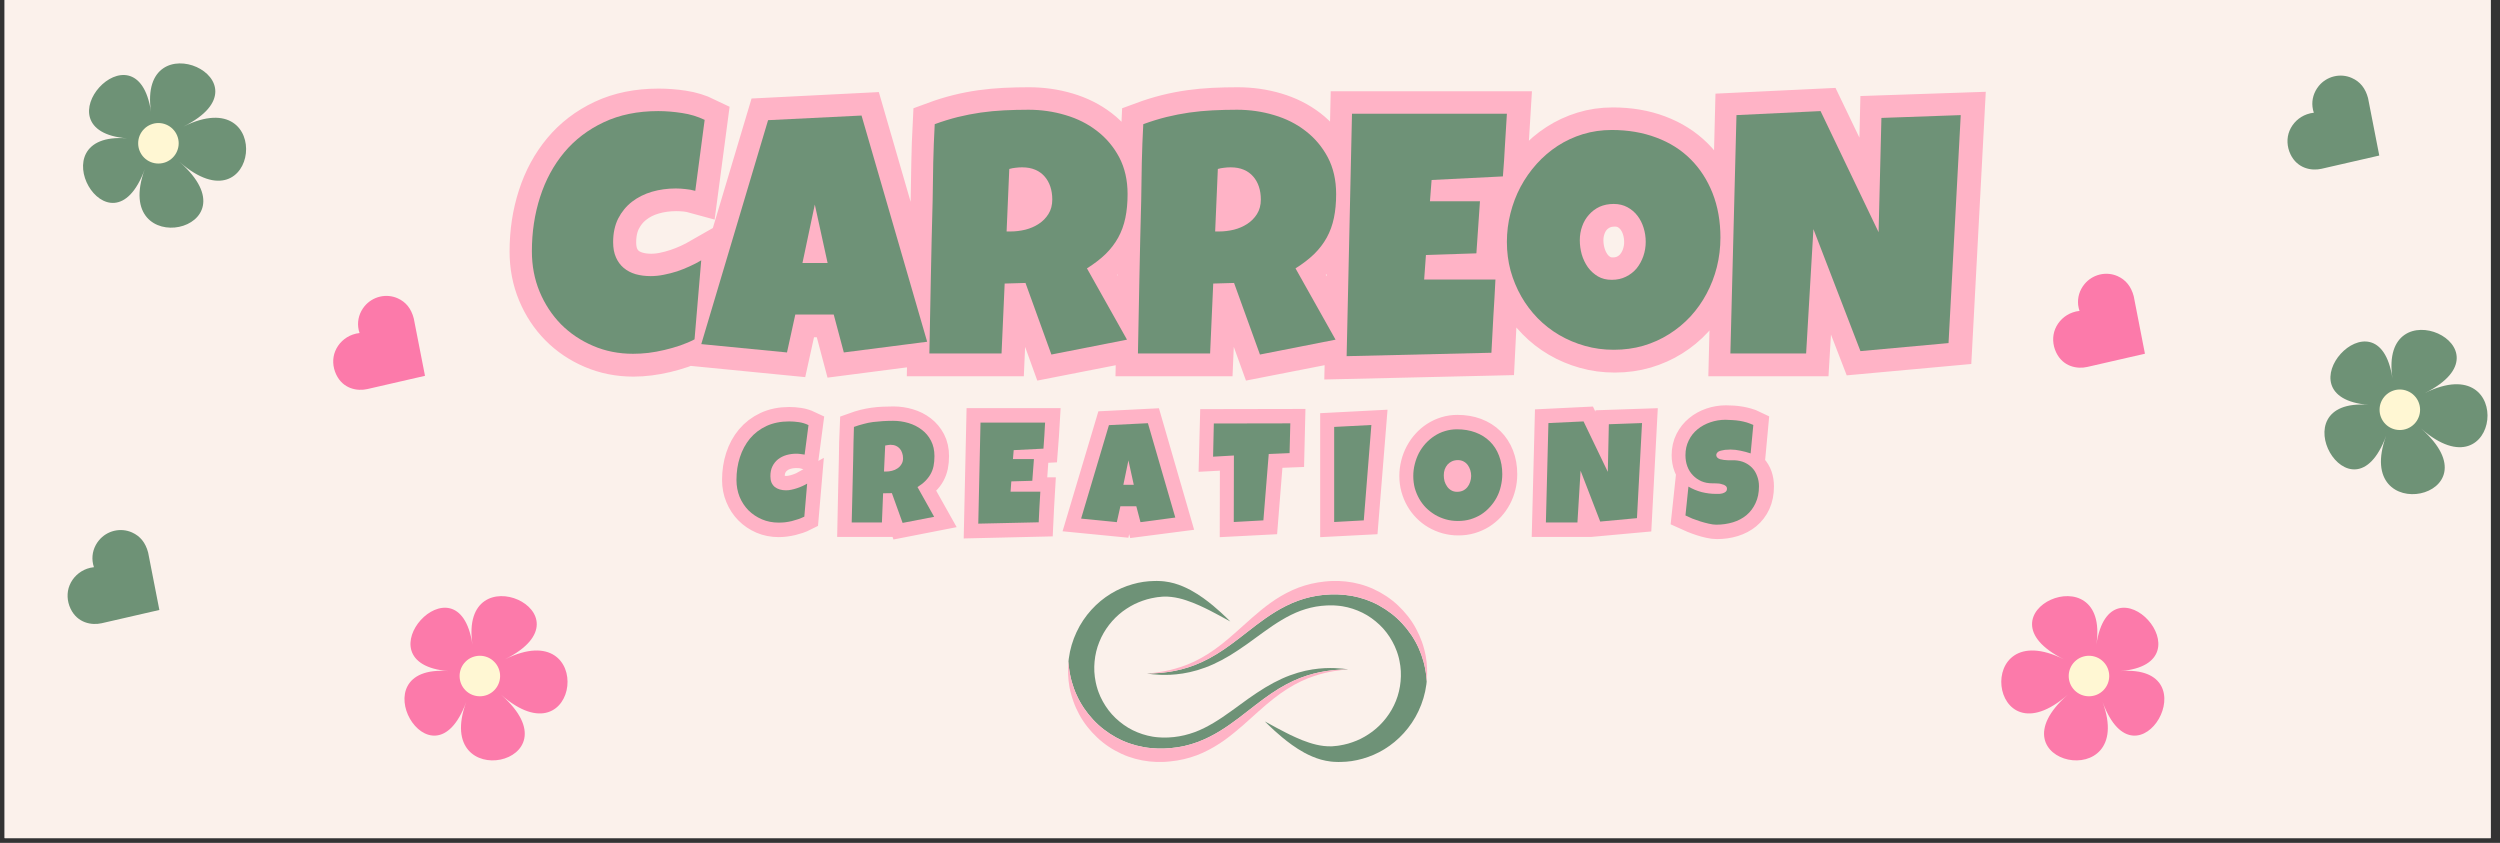 <svg version="1.0" preserveAspectRatio="xMidYMid meet" height="118" viewBox="0 0 262.5 88.5" zoomAndPan="magnify" width="350" xmlns:xlink="http://www.w3.org/1999/xlink" xmlns="http://www.w3.org/2000/svg"><rect x="0" y="0" width="262.5" height="88.5" fill="#333333" stroke="none"/><defs><g></g><clipPath id="19d05d4b03"><path clip-rule="nonzero" d="M 0.488 0 L 261.516 0 L 261.516 88.004 L 0.488 88.004 Z M 0.488 0"></path></clipPath><clipPath id="835dfa1d01"><path clip-rule="nonzero" d="M 34 31 L 45 31 L 45 41 L 34 41 Z M 34 31"></path></clipPath><clipPath id="67692eeab2"><path clip-rule="nonzero" d="M 33.789 38.844 L 39.668 29.887 L 47.527 35.043 L 41.648 44 Z M 33.789 38.844"></path></clipPath><clipPath id="ef161ac44a"><path clip-rule="nonzero" d="M 35.305 39.332 C 36.023 40.84 37.52 41.09 38.559 40.855 L 44.625 39.461 L 43.445 33.434 C 43.176 32.398 42.621 31.707 41.754 31.32 C 40.551 30.785 39.125 31.129 38.277 32.152 C 37.762 32.781 37.523 33.562 37.613 34.352 C 37.637 34.562 37.684 34.77 37.754 34.969 C 37.512 34.992 37.27 35.047 37.031 35.133 C 36.199 35.426 35.531 36.059 35.199 36.867 C 34.883 37.633 34.922 38.531 35.305 39.332 Z M 35.305 39.332"></path></clipPath><clipPath id="65efa89282"><path clip-rule="nonzero" d="M 244 34 L 261.516 34 L 261.516 52 L 244 52 Z M 244 34"></path></clipPath><clipPath id="ab1a9d3882"><path clip-rule="nonzero" d="M 215 28 L 226 28 L 226 39 L 215 39 Z M 215 28"></path></clipPath><clipPath id="eaffabf2f5"><path clip-rule="nonzero" d="M 214.387 36.523 L 220.262 27.562 L 228.121 32.719 L 222.242 41.676 Z M 214.387 36.523"></path></clipPath><clipPath id="a384e19a35"><path clip-rule="nonzero" d="M 215.898 37.008 C 216.617 38.516 218.117 38.77 219.156 38.531 L 225.219 37.141 L 224.043 31.109 C 223.77 30.078 223.215 29.387 222.348 28.996 C 221.148 28.461 219.719 28.805 218.875 29.828 C 218.355 30.457 218.121 31.238 218.207 32.027 C 218.234 32.242 218.281 32.445 218.348 32.645 C 218.105 32.668 217.863 32.723 217.625 32.809 C 216.793 33.102 216.125 33.734 215.793 34.543 C 215.48 35.309 215.516 36.207 215.898 37.008 Z M 215.898 37.008"></path></clipPath><clipPath id="ef03bc1286"><path clip-rule="nonzero" d="M 7 55 L 17 55 L 17 66 L 7 66 Z M 7 55"></path></clipPath><clipPath id="926bc89d09"><path clip-rule="nonzero" d="M 5.898 63.43 L 11.777 54.473 L 19.633 59.625 L 13.758 68.586 Z M 5.898 63.43"></path></clipPath><clipPath id="c9b6d5496f"><path clip-rule="nonzero" d="M 7.41 63.914 C 8.133 65.426 9.629 65.676 10.668 65.441 L 16.734 64.047 L 15.555 58.02 C 15.281 56.984 14.727 56.293 13.859 55.906 C 12.66 55.371 11.23 55.711 10.387 56.738 C 9.871 57.367 9.633 58.148 9.723 58.938 C 9.746 59.148 9.793 59.355 9.863 59.555 C 9.621 59.578 9.379 59.633 9.141 59.715 C 8.309 60.012 7.641 60.641 7.309 61.449 C 6.992 62.219 7.031 63.117 7.41 63.914 Z M 7.41 63.914"></path></clipPath><clipPath id="cc8c74c9e2"><path clip-rule="nonzero" d="M 240 7 L 250 7 L 250 18 L 240 18 Z M 240 7"></path></clipPath><clipPath id="d6dc649e04"><path clip-rule="nonzero" d="M 238.988 15.715 L 244.867 6.754 L 252.723 11.91 L 246.848 20.867 Z M 238.988 15.715"></path></clipPath><clipPath id="a6309bbcf0"><path clip-rule="nonzero" d="M 240.5 16.199 C 241.223 17.707 242.719 17.961 243.758 17.723 L 249.824 16.332 L 248.645 10.301 C 248.371 9.27 247.82 8.578 246.949 8.191 C 245.75 7.652 244.32 7.996 243.477 9.02 C 242.961 9.652 242.723 10.43 242.812 11.219 C 242.836 11.434 242.883 11.641 242.953 11.836 C 242.711 11.859 242.469 11.914 242.23 12 C 241.398 12.293 240.73 12.926 240.398 13.734 C 240.082 14.5 240.121 15.398 240.5 16.199 Z M 240.5 16.199"></path></clipPath><clipPath id="57f9fb9846"><path clip-rule="nonzero" d="M 120 62 L 150 62 L 150 80.367 L 120 80.367 Z M 120 62"></path></clipPath><clipPath id="082dea3f5b"><path clip-rule="nonzero" d="M 112.102 61 L 142 61 L 142 79 L 112.102 79 Z M 112.102 61"></path></clipPath><clipPath id="5c24b68726"><path clip-rule="nonzero" d="M 112.102 69 L 142 69 L 142 80.367 L 112.102 80.367 Z M 112.102 69"></path></clipPath></defs><g clip-path="url(#19d05d4b03)"><path fill-rule="nonzero" fill-opacity="1" d="M 0.488 0 L 261.516 0 L 261.516 88.004 L 0.488 88.004 Z M 0.488 0" fill="#ffffff"></path><path fill-rule="nonzero" fill-opacity="1" d="M 0.488 0 L 261.516 0 L 261.516 88.004 L 0.488 88.004 Z M 0.488 0" fill="#fbf1eb"></path></g><path fill-rule="nonzero" fill-opacity="1" d="M 52.609 72.945 C 60.957 80.273 45.348 83.523 48.953 73.711 C 45.348 83.523 37.43 69.688 47.094 70.465 C 37.43 69.688 48.145 57.875 49.609 67.691 C 48.145 57.875 62.688 64.414 53.02 69.227 C 62.684 64.422 60.957 80.273 52.609 72.945 Z M 52.609 72.945" fill="#fc7aaa"></path><path fill-rule="nonzero" fill-opacity="1" d="M 52.512 70.984 C 52.512 71.266 52.457 71.535 52.348 71.797 C 52.242 72.059 52.086 72.285 51.887 72.488 C 51.688 72.688 51.457 72.84 51.199 72.949 C 50.938 73.055 50.668 73.109 50.383 73.109 C 50.102 73.109 49.832 73.055 49.57 72.949 C 49.309 72.84 49.078 72.688 48.879 72.488 C 48.68 72.285 48.527 72.059 48.418 71.797 C 48.312 71.535 48.258 71.266 48.258 70.984 C 48.258 70.699 48.312 70.43 48.418 70.168 C 48.527 69.906 48.68 69.68 48.879 69.48 C 49.078 69.277 49.309 69.125 49.57 69.016 C 49.832 68.91 50.102 68.855 50.383 68.855 C 50.668 68.855 50.938 68.91 51.199 69.016 C 51.457 69.125 51.688 69.277 51.887 69.48 C 52.086 69.68 52.242 69.906 52.348 70.168 C 52.457 70.43 52.512 70.699 52.512 70.984 Z M 52.512 70.984" fill="#fff7d3"></path><path fill-rule="nonzero" fill-opacity="1" d="M 217.113 72.945 C 208.77 80.273 224.379 83.523 220.773 73.711 C 224.379 83.523 232.297 69.688 222.633 70.465 C 232.297 69.688 221.582 57.875 220.117 67.691 C 221.582 57.875 207.035 64.414 216.707 69.227 C 207.043 64.422 208.77 80.273 217.113 72.945 Z M 217.113 72.945" fill="#fc7aaa"></path><path fill-rule="nonzero" fill-opacity="1" d="M 217.215 70.984 C 217.215 71.266 217.27 71.535 217.375 71.797 C 217.484 72.059 217.637 72.285 217.836 72.488 C 218.039 72.688 218.266 72.84 218.527 72.949 C 218.789 73.055 219.059 73.109 219.34 73.109 C 219.625 73.109 219.895 73.055 220.156 72.949 C 220.418 72.84 220.645 72.688 220.848 72.488 C 221.047 72.285 221.199 72.059 221.309 71.797 C 221.414 71.535 221.469 71.266 221.469 70.984 C 221.469 70.699 221.414 70.43 221.309 70.168 C 221.199 69.906 221.047 69.68 220.848 69.48 C 220.645 69.277 220.418 69.125 220.156 69.016 C 219.895 68.91 219.625 68.855 219.34 68.855 C 219.059 68.855 218.789 68.91 218.527 69.016 C 218.266 69.125 218.039 69.277 217.836 69.48 C 217.637 69.68 217.484 69.906 217.375 70.168 C 217.27 70.43 217.215 70.699 217.215 70.984 Z M 217.215 70.984" fill="#fff7d3"></path><g clip-path="url(#835dfa1d01)"><g clip-path="url(#67692eeab2)"><g clip-path="url(#ef161ac44a)"><path fill-rule="nonzero" fill-opacity="1" d="M 33.82 38.863 L 39.699 29.906 L 47.527 35.043 L 41.648 44 Z M 33.82 38.863" fill="#fc7aaa"></path></g></g></g><g clip-path="url(#65efa89282)"><path fill-rule="nonzero" fill-opacity="1" d="M 254.207 44.992 C 262.555 52.316 246.945 55.57 250.547 45.754 C 246.945 55.57 239.027 41.73 248.691 42.508 C 239.027 41.73 249.742 29.922 251.207 39.734 C 249.742 29.922 264.285 36.457 254.613 41.27 C 264.281 36.465 262.555 52.316 254.207 44.992 Z M 254.207 44.992" fill="#6e9276"></path></g><path fill-rule="nonzero" fill-opacity="1" d="M 254.109 43.027 C 254.109 43.309 254.055 43.578 253.945 43.84 C 253.84 44.102 253.684 44.332 253.484 44.531 C 253.285 44.73 253.055 44.883 252.793 44.992 C 252.535 45.098 252.262 45.152 251.98 45.152 C 251.699 45.152 251.426 45.098 251.168 44.992 C 250.906 44.883 250.676 44.73 250.477 44.531 C 250.277 44.332 250.125 44.102 250.016 43.84 C 249.906 43.578 249.855 43.309 249.855 43.027 C 249.855 42.746 249.906 42.473 250.016 42.211 C 250.125 41.953 250.277 41.723 250.477 41.523 C 250.676 41.324 250.906 41.168 251.168 41.062 C 251.426 40.953 251.699 40.898 251.98 40.898 C 252.262 40.898 252.535 40.953 252.793 41.062 C 253.055 41.168 253.285 41.324 253.484 41.523 C 253.684 41.723 253.84 41.953 253.945 42.211 C 254.055 42.473 254.109 42.746 254.109 43.027 Z M 254.109 43.027" fill="#fff7d3"></path><g clip-path="url(#ab1a9d3882)"><g clip-path="url(#eaffabf2f5)"><g clip-path="url(#a384e19a35)"><path fill-rule="nonzero" fill-opacity="1" d="M 214.418 36.543 L 220.293 27.582 L 228.121 32.719 L 222.242 41.676 Z M 214.418 36.543" fill="#fc7aaa"></path></g></g></g><path fill-rule="nonzero" fill-opacity="1" d="M 18.859 17.008 C 27.207 24.336 11.598 27.59 15.199 17.773 C 11.598 27.59 3.68 13.75 13.344 14.527 C 3.68 13.75 14.395 1.941 15.859 11.754 C 14.395 1.941 28.938 8.477 19.266 13.289 C 28.934 8.484 27.207 24.336 18.859 17.008 Z M 18.859 17.008" fill="#6e9276"></path><path fill-rule="nonzero" fill-opacity="1" d="M 18.762 15.047 C 18.762 15.328 18.707 15.598 18.598 15.859 C 18.492 16.121 18.336 16.352 18.137 16.551 C 17.938 16.75 17.707 16.902 17.449 17.012 C 17.188 17.117 16.914 17.172 16.633 17.172 C 16.352 17.172 16.082 17.117 15.82 17.012 C 15.559 16.902 15.328 16.75 15.129 16.551 C 14.93 16.352 14.777 16.121 14.668 15.859 C 14.559 15.598 14.508 15.328 14.508 15.047 C 14.508 14.762 14.559 14.492 14.668 14.23 C 14.777 13.973 14.93 13.742 15.129 13.543 C 15.328 13.344 15.559 13.188 15.82 13.082 C 16.082 12.973 16.352 12.918 16.633 12.918 C 16.914 12.918 17.188 12.973 17.449 13.082 C 17.707 13.188 17.938 13.344 18.137 13.543 C 18.336 13.742 18.492 13.973 18.598 14.23 C 18.707 14.492 18.762 14.762 18.762 15.047 Z M 18.762 15.047" fill="#fff7d3"></path><g clip-path="url(#ef03bc1286)"><g clip-path="url(#926bc89d09)"><g clip-path="url(#c9b6d5496f)"><path fill-rule="nonzero" fill-opacity="1" d="M 5.93 63.449 L 11.805 54.492 L 19.633 59.625 L 13.758 68.586 Z M 5.93 63.449" fill="#6e9276"></path></g></g></g><g clip-path="url(#cc8c74c9e2)"><g clip-path="url(#d6dc649e04)"><g clip-path="url(#a6309bbcf0)"><path fill-rule="nonzero" fill-opacity="1" d="M 239.02 15.734 L 244.895 6.773 L 252.723 11.91 L 246.848 20.867 Z M 239.02 15.734" fill="#6e9276"></path></g></g></g><path stroke-miterlimit="4" stroke-opacity="1" stroke-width="20.026" stroke="#ffb3c6" d="M 310.301 31.258 L 306.128 62.692 C 304.694 62.296 303.242 62.016 301.807 61.867 C 300.373 61.719 298.921 61.653 297.486 61.653 C 293.809 61.653 290.312 62.131 286.981 63.104 C 283.649 64.061 280.714 65.545 278.157 67.541 C 275.601 69.52 273.556 72.01 272.039 74.979 C 270.538 77.964 269.779 81.46 269.779 85.484 C 269.779 88.074 270.192 90.3 271 92.197 C 271.824 94.077 272.979 95.644 274.463 96.881 C 275.964 98.134 277.729 99.041 279.757 99.635 C 281.786 100.245 284.029 100.542 286.47 100.542 C 288.3 100.542 290.213 100.344 292.192 99.948 C 294.188 99.536 296.151 99.025 298.08 98.381 C 300.026 97.738 301.906 96.98 303.753 96.138 C 305.584 95.297 307.266 94.423 308.817 93.533 L 305.831 128.546 C 303.902 129.535 301.791 130.426 299.531 131.201 C 297.272 131.96 294.963 132.636 292.572 133.213 C 290.18 133.774 287.805 134.219 285.414 134.516 C 283.039 134.813 280.747 134.961 278.57 134.961 C 272.253 134.961 266.365 133.79 260.906 131.448 C 255.447 129.123 250.698 125.924 246.674 121.85 C 242.649 117.776 239.483 112.961 237.174 107.436 C 234.865 101.894 233.711 95.924 233.711 89.509 C 233.711 81.015 234.931 73.016 237.372 65.479 C 239.796 57.959 243.375 51.362 248.092 45.705 C 252.809 40.048 258.663 35.579 265.64 32.297 C 272.616 29.015 280.648 27.382 289.735 27.382 C 293.165 27.382 296.678 27.646 300.29 28.19 C 303.885 28.734 307.217 29.757 310.301 31.258 Z M 408.941 129.585 L 371.982 134.368 L 367.513 117.529 L 350.526 117.529 L 346.815 134.368 L 308.817 130.64 L 338.47 31.406 L 379.882 29.312 Z M 364.841 94.72 L 359.168 68.794 L 353.659 94.72 Z M 497.819 64.176 C 497.819 68.052 497.489 71.565 496.813 74.715 C 496.153 77.881 495.097 80.768 493.646 83.406 C 492.211 86.029 490.348 88.47 488.055 90.696 C 485.779 92.939 483.025 95.066 479.792 97.111 L 497.522 128.694 L 463.993 135.258 L 452.531 103.511 L 443.295 103.807 L 441.943 134.813 L 409.915 134.813 C 410.162 123.483 410.393 112.202 410.624 100.987 C 410.838 89.756 411.102 78.492 411.399 67.161 C 411.498 61.455 411.597 55.782 411.696 50.174 C 411.795 44.567 411.993 38.894 412.289 33.187 C 415.769 31.901 419.2 30.829 422.581 29.988 C 425.945 29.147 429.342 28.487 432.74 28.009 C 436.154 27.53 439.601 27.217 443.097 27.036 C 446.61 26.871 450.189 26.788 453.867 26.788 C 459.523 26.788 464.999 27.563 470.293 29.13 C 475.587 30.697 480.271 33.039 484.344 36.172 C 488.418 39.289 491.683 43.198 494.141 47.865 C 496.598 52.533 497.819 57.975 497.819 64.176 Z M 464.438 66.568 C 464.438 64.473 464.158 62.56 463.581 60.828 C 463.02 59.097 462.179 57.579 461.057 56.326 C 459.936 55.056 458.55 54.067 456.885 53.341 C 455.219 52.615 453.273 52.252 451.03 52.252 C 450.04 52.252 449.067 52.318 448.127 52.45 C 447.187 52.566 446.264 52.764 445.373 53.011 L 444.186 80.718 L 445.967 80.718 C 448.111 80.718 450.271 80.454 452.481 79.894 C 454.691 79.349 456.687 78.508 458.451 77.37 C 460.216 76.232 461.651 74.764 462.772 72.967 C 463.894 71.186 464.438 69.042 464.438 66.568 Z M 590.275 64.176 C 590.275 68.052 589.945 71.565 589.268 74.715 C 588.609 77.881 587.553 80.768 586.102 83.406 C 584.667 86.029 582.803 88.47 580.511 90.696 C 578.235 92.939 575.481 95.066 572.248 97.111 L 589.978 128.694 L 556.449 135.258 L 544.987 103.511 L 535.734 103.807 L 534.399 134.813 L 502.37 134.813 C 502.618 123.483 502.849 112.202 503.08 100.987 C 503.294 89.756 503.558 78.492 503.855 67.161 C 503.954 61.455 504.053 55.782 504.152 50.174 C 504.251 44.567 504.448 38.894 504.745 33.187 C 508.225 31.901 511.656 30.829 515.037 29.988 C 518.401 29.147 521.798 28.487 525.196 28.009 C 528.61 27.53 532.057 27.217 535.553 27.036 C 539.066 26.871 542.645 26.788 546.322 26.788 C 551.979 26.788 557.455 27.563 562.749 29.13 C 568.043 30.697 572.727 33.039 576.8 36.172 C 580.874 39.289 584.139 43.198 586.597 47.865 C 589.054 52.533 590.275 57.975 590.275 64.176 Z M 556.894 66.568 C 556.894 64.473 556.614 62.56 556.036 60.828 C 555.476 59.097 554.635 57.579 553.513 56.326 C 552.392 55.056 551.006 54.067 549.341 53.341 C 547.675 52.615 545.729 52.252 543.486 52.252 C 542.496 52.252 541.523 52.318 540.583 52.45 C 539.643 52.566 538.72 52.764 537.829 53.011 L 536.641 80.718 L 538.423 80.718 C 540.567 80.718 542.727 80.454 544.937 79.894 C 547.147 79.349 549.143 78.508 550.907 77.37 C 552.672 76.232 554.107 74.764 555.228 72.967 C 556.35 71.186 556.894 69.042 556.894 66.568 Z M 665.974 28.569 C 665.677 33.237 665.397 37.855 665.15 42.423 C 664.902 46.991 664.572 51.609 664.177 56.277 L 632.594 57.926 L 631.852 67.31 L 654.05 67.31 L 652.418 90.399 L 630.054 91.158 L 629.312 102.026 L 660.911 102.026 C 660.614 107.485 660.301 112.911 659.971 118.304 C 659.658 123.697 659.361 129.09 659.113 134.516 L 594.892 136 L 597.284 28.569 Z M 760.591 83.406 C 760.591 87.925 760.063 92.279 759.024 96.485 C 757.985 100.674 756.484 104.615 754.522 108.293 C 752.559 111.955 750.168 115.319 747.364 118.387 C 744.56 121.438 741.41 124.06 737.897 126.237 C 734.401 128.43 730.591 130.129 726.468 131.35 C 722.345 132.553 717.975 133.164 713.357 133.164 C 708.887 133.164 704.632 132.603 700.575 131.448 C 696.535 130.311 692.741 128.711 689.212 126.649 C 685.683 124.588 682.5 122.097 679.646 119.195 C 676.793 116.292 674.352 113.06 672.34 109.514 C 670.328 105.968 668.761 102.158 667.64 98.085 C 666.535 94.011 665.974 89.756 665.974 85.336 C 665.974 81.015 666.486 76.776 667.541 72.637 C 668.58 68.481 670.081 64.572 672.043 60.894 C 674.006 57.233 676.381 53.852 679.152 50.768 C 681.939 47.684 685.056 45.029 688.503 42.802 C 691.966 40.559 695.693 38.828 699.718 37.591 C 703.742 36.337 707.997 35.727 712.466 35.727 C 719.657 35.727 726.237 36.832 732.158 39.075 C 738.095 41.301 743.158 44.501 747.364 48.641 C 751.553 52.797 754.818 57.81 757.127 63.698 C 759.436 69.586 760.591 76.15 760.591 83.406 Z M 727.507 85.336 C 727.507 83.208 727.194 81.13 726.584 79.118 C 725.957 77.106 725.05 75.325 723.862 73.758 C 722.658 72.192 721.191 70.922 719.426 69.949 C 717.661 68.992 715.633 68.497 713.357 68.497 C 711.015 68.497 708.937 68.926 707.09 69.767 C 705.259 70.608 703.676 71.763 702.356 73.231 C 701.053 74.698 700.047 76.414 699.355 78.376 C 698.646 80.339 698.299 82.4 698.299 84.594 C 698.299 86.672 698.596 88.766 699.19 90.844 C 699.8 92.939 700.691 94.819 701.878 96.518 C 703.065 98.2 704.55 99.569 706.314 100.608 C 708.079 101.647 710.124 102.175 712.466 102.175 C 714.792 102.175 716.886 101.713 718.75 100.806 C 720.613 99.882 722.197 98.645 723.483 97.079 C 724.769 95.512 725.775 93.714 726.468 91.669 C 727.161 89.64 727.507 87.529 727.507 85.336 Z M 867.131 29.163 L 861.755 130.195 L 822.717 133.757 L 801.854 79.679 L 798.589 134.813 L 765.06 134.813 L 767.732 29.163 L 804.988 27.382 L 830.765 81.015 L 831.953 30.351 Z M 867.131 29.163" stroke-linejoin="miter" fill="none" transform="matrix(0.237, 0, 0, 0.237, 0.489, 5.186)" stroke-linecap="butt"></path><g fill-opacity="1" fill="#6e9277"><g transform="translate(55.598, 37.398)"><g><path d="M 18.391 -24.812 L 17.406 -17.359 C 17.062 -17.453 16.719 -17.516 16.375 -17.547 C 16.031 -17.586 15.691 -17.609 15.359 -17.609 C 14.484 -17.609 13.648 -17.492 12.859 -17.266 C 12.078 -17.035 11.379 -16.688 10.766 -16.219 C 10.16 -15.75 9.676 -15.16 9.312 -14.453 C 8.957 -13.742 8.781 -12.914 8.781 -11.969 C 8.781 -11.352 8.879 -10.82 9.078 -10.375 C 9.273 -9.926 9.547 -9.555 9.891 -9.266 C 10.242 -8.973 10.66 -8.754 11.141 -8.609 C 11.629 -8.473 12.16 -8.406 12.734 -8.406 C 13.172 -8.406 13.625 -8.453 14.094 -8.547 C 14.57 -8.641 15.039 -8.758 15.5 -8.906 C 15.957 -9.062 16.398 -9.238 16.828 -9.438 C 17.266 -9.633 17.664 -9.844 18.031 -10.062 L 17.328 -1.766 C 16.867 -1.523 16.367 -1.312 15.828 -1.125 C 15.297 -0.945 14.75 -0.789 14.188 -0.656 C 13.625 -0.52 13.055 -0.414 12.484 -0.344 C 11.922 -0.281 11.383 -0.25 10.875 -0.25 C 9.375 -0.25 7.977 -0.523 6.688 -1.078 C 5.395 -1.629 4.27 -2.383 3.312 -3.344 C 2.363 -4.312 1.613 -5.453 1.062 -6.766 C 0.52 -8.078 0.25 -9.492 0.25 -11.016 C 0.25 -13.023 0.535 -14.922 1.109 -16.703 C 1.68 -18.484 2.523 -20.047 3.641 -21.391 C 4.766 -22.734 6.148 -23.789 7.797 -24.562 C 9.453 -25.344 11.359 -25.734 13.516 -25.734 C 14.328 -25.734 15.16 -25.664 16.016 -25.531 C 16.867 -25.406 17.66 -25.164 18.391 -24.812 Z M 18.391 -24.812"></path></g></g></g><g fill-opacity="1" fill="#6e9277"><g transform="translate(74.196, 37.398)"><g><path d="M 23.156 -1.516 L 14.406 -0.391 L 13.344 -4.375 L 9.312 -4.375 L 8.438 -0.391 L -0.562 -1.266 L 6.453 -24.781 L 16.266 -25.266 Z M 12.703 -9.781 L 11.359 -15.922 L 10.062 -9.781 Z M 12.703 -9.781"></path></g></g></g><g fill-opacity="1" fill="#6e9277"><g transform="translate(96.818, 37.398)"><g><path d="M 21.578 -17.016 C 21.578 -16.098 21.5 -15.266 21.344 -14.516 C 21.188 -13.766 20.938 -13.078 20.594 -12.453 C 20.25 -11.828 19.805 -11.25 19.266 -10.719 C 18.723 -10.195 18.07 -9.695 17.312 -9.219 L 21.516 -1.734 L 13.578 -0.172 L 10.859 -7.688 L 8.672 -7.625 L 8.344 -0.281 L 0.766 -0.281 C 0.816 -2.969 0.867 -5.641 0.922 -8.297 C 0.973 -10.953 1.035 -13.625 1.109 -16.312 C 1.129 -17.656 1.148 -18.992 1.172 -20.328 C 1.203 -21.66 1.254 -23.004 1.328 -24.359 C 2.148 -24.66 2.957 -24.91 3.75 -25.109 C 4.551 -25.305 5.352 -25.461 6.156 -25.578 C 6.969 -25.691 7.785 -25.77 8.609 -25.812 C 9.441 -25.852 10.297 -25.875 11.172 -25.875 C 12.516 -25.875 13.812 -25.688 15.062 -25.312 C 16.312 -24.945 17.414 -24.391 18.375 -23.641 C 19.344 -22.898 20.117 -21.977 20.703 -20.875 C 21.285 -19.77 21.578 -18.484 21.578 -17.016 Z M 13.672 -16.453 C 13.672 -16.941 13.602 -17.391 13.469 -17.797 C 13.332 -18.211 13.129 -18.57 12.859 -18.875 C 12.598 -19.176 12.27 -19.41 11.875 -19.578 C 11.488 -19.742 11.031 -19.828 10.5 -19.828 C 10.258 -19.828 10.023 -19.812 9.797 -19.781 C 9.578 -19.758 9.363 -19.719 9.156 -19.656 L 8.875 -13.094 L 9.297 -13.094 C 9.805 -13.094 10.32 -13.156 10.844 -13.281 C 11.363 -13.414 11.832 -13.617 12.25 -13.891 C 12.664 -14.16 13.004 -14.504 13.266 -14.922 C 13.535 -15.348 13.672 -15.859 13.672 -16.453 Z M 13.672 -16.453"></path></g></g></g><g fill-opacity="1" fill="#6e9277"><g transform="translate(118.717, 37.398)"><g><path d="M 21.578 -17.016 C 21.578 -16.098 21.5 -15.266 21.344 -14.516 C 21.188 -13.766 20.938 -13.078 20.594 -12.453 C 20.25 -11.828 19.805 -11.25 19.266 -10.719 C 18.723 -10.195 18.07 -9.695 17.312 -9.219 L 21.516 -1.734 L 13.578 -0.172 L 10.859 -7.688 L 8.672 -7.625 L 8.344 -0.281 L 0.766 -0.281 C 0.816 -2.969 0.867 -5.641 0.922 -8.297 C 0.973 -10.953 1.035 -13.625 1.109 -16.312 C 1.129 -17.656 1.148 -18.992 1.172 -20.328 C 1.203 -21.66 1.254 -23.004 1.328 -24.359 C 2.148 -24.66 2.957 -24.91 3.75 -25.109 C 4.551 -25.305 5.352 -25.461 6.156 -25.578 C 6.969 -25.691 7.785 -25.77 8.609 -25.812 C 9.441 -25.852 10.297 -25.875 11.172 -25.875 C 12.516 -25.875 13.812 -25.688 15.062 -25.312 C 16.312 -24.945 17.414 -24.391 18.375 -23.641 C 19.344 -22.898 20.117 -21.977 20.703 -20.875 C 21.285 -19.77 21.578 -18.484 21.578 -17.016 Z M 13.672 -16.453 C 13.672 -16.941 13.602 -17.391 13.469 -17.797 C 13.332 -18.211 13.129 -18.57 12.859 -18.875 C 12.598 -19.176 12.27 -19.41 11.875 -19.578 C 11.488 -19.742 11.031 -19.828 10.5 -19.828 C 10.258 -19.828 10.023 -19.812 9.797 -19.781 C 9.578 -19.758 9.363 -19.719 9.156 -19.656 L 8.875 -13.094 L 9.297 -13.094 C 9.805 -13.094 10.32 -13.156 10.844 -13.281 C 11.363 -13.414 11.832 -13.617 12.25 -13.891 C 12.664 -14.16 13.004 -14.504 13.266 -14.922 C 13.535 -15.348 13.672 -15.859 13.672 -16.453 Z M 13.672 -16.453"></path></g></g></g><g fill-opacity="1" fill="#6e9277"><g transform="translate(140.615, 37.398)"><g><path d="M 17.609 -25.453 C 17.535 -24.336 17.469 -23.238 17.406 -22.156 C 17.352 -21.082 17.281 -19.988 17.188 -18.875 L 9.703 -18.5 L 9.531 -16.266 L 14.781 -16.266 L 14.406 -10.797 L 9.109 -10.625 L 8.922 -8.047 L 16.406 -8.047 C 16.344 -6.754 16.27 -5.469 16.188 -4.188 C 16.113 -2.914 16.047 -1.641 15.984 -0.359 L 0.781 0 L 1.344 -25.453 Z M 17.609 -25.453"></path></g></g></g><g fill-opacity="1" fill="#6e9277"><g transform="translate(157.926, 37.398)"><g><path d="M 22.719 -12.453 C 22.719 -11.391 22.594 -10.359 22.344 -9.359 C 22.094 -8.367 21.734 -7.438 21.266 -6.562 C 20.805 -5.695 20.242 -4.898 19.578 -4.172 C 18.91 -3.453 18.16 -2.832 17.328 -2.312 C 16.504 -1.789 15.602 -1.383 14.625 -1.094 C 13.656 -0.812 12.617 -0.672 11.516 -0.672 C 10.461 -0.672 9.457 -0.805 8.5 -1.078 C 7.539 -1.348 6.641 -1.727 5.797 -2.219 C 4.961 -2.707 4.207 -3.297 3.531 -3.984 C 2.863 -4.672 2.289 -5.43 1.812 -6.266 C 1.332 -7.109 0.957 -8.008 0.688 -8.969 C 0.426 -9.938 0.297 -10.945 0.297 -12 C 0.297 -13.02 0.422 -14.02 0.672 -15 C 0.922 -15.988 1.273 -16.914 1.734 -17.781 C 2.203 -18.656 2.766 -19.457 3.422 -20.188 C 4.078 -20.914 4.812 -21.547 5.625 -22.078 C 6.445 -22.609 7.332 -23.02 8.281 -23.312 C 9.238 -23.602 10.25 -23.75 11.312 -23.75 C 13.02 -23.75 14.578 -23.484 15.984 -22.953 C 17.391 -22.43 18.586 -21.676 19.578 -20.688 C 20.566 -19.707 21.336 -18.52 21.891 -17.125 C 22.441 -15.727 22.719 -14.172 22.719 -12.453 Z M 14.875 -12 C 14.875 -12.508 14.801 -13 14.656 -13.469 C 14.508 -13.945 14.297 -14.367 14.016 -14.734 C 13.734 -15.109 13.379 -15.41 12.953 -15.641 C 12.535 -15.867 12.055 -15.984 11.516 -15.984 C 10.961 -15.984 10.469 -15.883 10.031 -15.688 C 9.602 -15.488 9.234 -15.211 8.922 -14.859 C 8.609 -14.516 8.367 -14.109 8.203 -13.641 C 8.035 -13.18 7.953 -12.691 7.953 -12.172 C 7.953 -11.68 8.02 -11.188 8.156 -10.688 C 8.301 -10.195 8.516 -9.75 8.797 -9.344 C 9.086 -8.945 9.441 -8.625 9.859 -8.375 C 10.273 -8.133 10.758 -8.016 11.312 -8.016 C 11.863 -8.016 12.359 -8.125 12.797 -8.344 C 13.242 -8.562 13.617 -8.852 13.922 -9.219 C 14.223 -9.594 14.457 -10.02 14.625 -10.5 C 14.789 -10.977 14.875 -11.477 14.875 -12 Z M 14.875 -12"></path></g></g></g><g fill-opacity="1" fill="#6e9277"><g transform="translate(180.971, 37.398)"><g><path d="M 24.906 -25.312 L 23.625 -1.375 L 14.375 -0.531 L 9.438 -13.344 L 8.672 -0.281 L 0.719 -0.281 L 1.359 -25.312 L 10.188 -25.734 L 16.281 -13.016 L 16.578 -25.016 Z M 24.906 -25.312"></path></g></g></g><path stroke-miterlimit="4" stroke-opacity="1" stroke-width="12.739" stroke="#ffb3c6" d="M 45.088 13.269 L 43.356 26.397 C 42.746 26.232 42.152 26.117 41.542 26.051 C 40.948 26.001 40.338 25.968 39.744 25.968 C 38.21 25.968 36.742 26.166 35.357 26.562 C 33.972 26.974 32.735 27.585 31.679 28.426 C 30.607 29.25 29.75 30.289 29.123 31.526 C 28.496 32.78 28.166 34.231 28.166 35.913 C 28.166 36.985 28.348 37.925 28.694 38.717 C 29.024 39.508 29.519 40.152 30.129 40.679 C 30.756 41.191 31.498 41.57 32.339 41.817 C 33.197 42.065 34.12 42.197 35.143 42.197 C 35.901 42.197 36.71 42.114 37.534 41.949 C 38.359 41.784 39.183 41.57 39.991 41.29 C 40.8 41.026 41.591 40.712 42.35 40.366 C 43.125 40.003 43.834 39.64 44.477 39.278 L 43.224 53.89 C 42.416 54.302 41.542 54.665 40.602 54.995 C 39.662 55.308 38.689 55.588 37.699 55.836 C 36.693 56.067 35.703 56.248 34.697 56.38 C 33.708 56.496 32.751 56.562 31.844 56.562 C 29.205 56.562 26.748 56.083 24.472 55.11 C 22.196 54.121 20.217 52.785 18.535 51.086 C 16.853 49.387 15.533 47.392 14.577 45.066 C 13.604 42.757 13.125 40.267 13.125 37.595 C 13.125 34.049 13.637 30.702 14.643 27.568 C 15.665 24.418 17.15 21.664 19.129 19.305 C 21.091 16.947 23.532 15.083 26.451 13.714 C 29.354 12.346 32.718 11.653 36.512 11.653 C 37.946 11.653 39.414 11.768 40.915 11.999 C 42.416 12.23 43.801 12.659 45.088 13.269 Z M 100.947 27.024 C 100.947 28.64 100.815 30.108 100.535 31.427 C 100.254 32.73 99.809 33.951 99.215 35.039 C 98.605 36.144 97.83 37.167 96.873 38.09 C 95.917 39.03 94.779 39.921 93.427 40.762 L 100.832 53.956 L 86.83 56.693 L 82.047 43.434 L 78.188 43.566 L 77.627 56.496 L 64.252 56.496 C 64.351 51.779 64.45 47.062 64.549 42.378 C 64.647 37.694 64.746 32.994 64.878 28.261 C 64.911 25.886 64.961 23.511 64.994 21.169 C 65.043 18.827 65.126 16.469 65.241 14.077 C 66.693 13.55 68.127 13.104 69.546 12.741 C 70.948 12.395 72.366 12.115 73.784 11.917 C 75.203 11.719 76.654 11.587 78.105 11.521 C 79.573 11.439 81.074 11.406 82.608 11.406 C 84.966 11.406 87.258 11.735 89.452 12.395 C 91.662 13.038 93.624 14.028 95.323 15.331 C 97.022 16.634 98.391 18.266 99.413 20.212 C 100.436 22.159 100.947 24.434 100.947 27.024 Z M 87.011 28.013 C 87.011 27.139 86.896 26.348 86.665 25.622 C 86.417 24.896 86.071 24.27 85.609 23.742 C 85.131 23.214 84.554 22.802 83.861 22.488 C 83.168 22.192 82.36 22.043 81.42 22.043 C 81.008 22.043 80.596 22.076 80.2 22.126 C 79.82 22.175 79.425 22.257 79.062 22.356 L 78.551 33.918 L 79.309 33.918 C 80.2 33.918 81.107 33.819 82.03 33.588 C 82.954 33.357 83.779 32.994 84.521 32.532 C 85.246 32.054 85.857 31.444 86.318 30.685 C 86.78 29.943 87.011 29.052 87.011 28.013 Z M 149.995 12.148 C 149.88 14.11 149.764 16.04 149.649 17.936 C 149.55 19.85 149.418 21.779 149.253 23.725 L 136.059 24.401 L 135.746 28.327 L 145.015 28.327 L 144.338 37.975 L 135.004 38.272 L 134.69 42.823 L 147.884 42.823 C 147.752 45.099 147.62 47.359 147.488 49.618 C 147.356 51.861 147.241 54.121 147.142 56.38 L 120.326 57.007 L 121.315 12.148 Z M 207.718 54.319 L 192.298 56.314 L 190.434 49.288 L 183.343 49.288 L 181.776 56.314 L 165.927 54.764 L 178.296 13.335 L 195.596 12.461 Z M 189.313 39.772 L 186.938 28.953 L 184.646 39.772 Z M 258.696 12.527 L 258.383 25.721 L 249.114 26.084 L 246.756 55.572 L 233.628 56.248 L 233.694 26.776 L 224.425 27.271 L 224.804 12.593 Z M 294.649 13.22 L 291.235 55.572 L 278.108 56.248 L 278.108 14.077 Z M 352.686 35.039 C 352.686 36.936 352.471 38.75 352.026 40.498 C 351.597 42.246 350.971 43.895 350.146 45.429 C 349.321 46.963 348.332 48.365 347.161 49.651 C 345.99 50.921 344.671 52.01 343.219 52.933 C 341.751 53.84 340.168 54.549 338.436 55.061 C 336.721 55.572 334.891 55.819 332.961 55.819 C 331.097 55.819 329.316 55.572 327.634 55.11 C 325.935 54.632 324.369 53.956 322.884 53.098 C 321.416 52.241 320.081 51.202 318.893 49.981 C 317.706 48.777 316.683 47.425 315.842 45.94 C 315.001 44.456 314.358 42.873 313.879 41.174 C 313.418 39.475 313.187 37.694 313.187 35.847 C 313.187 34.049 313.401 32.285 313.846 30.553 C 314.275 28.821 314.902 27.189 315.727 25.655 C 316.535 24.121 317.524 22.703 318.695 21.416 C 319.85 20.13 321.153 19.025 322.587 18.101 C 324.039 17.161 325.589 16.436 327.271 15.924 C 328.953 15.397 330.735 15.149 332.598 15.149 C 335.6 15.149 338.338 15.611 340.811 16.535 C 343.302 17.475 345.413 18.811 347.161 20.542 C 348.909 22.274 350.278 24.369 351.235 26.826 C 352.208 29.283 352.686 32.021 352.686 35.039 Z M 338.882 35.847 C 338.882 34.957 338.75 34.099 338.486 33.258 C 338.222 32.417 337.843 31.675 337.348 31.015 C 336.853 30.372 336.243 29.827 335.501 29.432 C 334.759 29.019 333.918 28.821 332.961 28.821 C 331.988 28.821 331.114 29.003 330.355 29.349 C 329.58 29.712 328.937 30.19 328.376 30.801 C 327.832 31.411 327.403 32.12 327.123 32.945 C 326.826 33.769 326.677 34.627 326.677 35.534 C 326.677 36.408 326.809 37.282 327.057 38.156 C 327.304 39.03 327.683 39.805 328.178 40.514 C 328.673 41.224 329.3 41.801 330.025 42.23 C 330.768 42.658 331.625 42.889 332.598 42.889 C 333.571 42.889 334.445 42.691 335.22 42.312 C 335.996 41.916 336.655 41.405 337.2 40.745 C 337.727 40.102 338.156 39.344 338.436 38.502 C 338.733 37.645 338.882 36.771 338.882 35.847 Z M 414.598 12.412 L 412.372 54.582 L 396.077 56.067 L 387.369 33.489 L 386 56.496 L 371.998 56.496 L 373.12 12.412 L 388.672 11.653 L 399.425 34.049 L 399.92 12.906 Z M 466.417 40.449 C 466.417 43.302 465.922 45.776 464.949 47.903 C 463.96 50.031 462.607 51.795 460.892 53.214 C 459.193 54.615 457.181 55.671 454.889 56.38 C 452.613 57.089 450.139 57.436 447.517 57.436 C 446.494 57.436 445.373 57.304 444.169 57.023 C 442.948 56.759 441.728 56.43 440.474 56.017 C 439.238 55.621 438.034 55.176 436.896 54.714 C 435.741 54.253 434.719 53.807 433.828 53.395 L 435.197 40.58 C 436.962 41.636 438.908 42.444 441.052 42.988 C 443.196 43.533 445.307 43.813 447.385 43.813 C 447.781 43.813 448.259 43.796 448.82 43.763 C 449.38 43.73 449.908 43.648 450.419 43.483 C 450.931 43.335 451.359 43.104 451.706 42.79 C 452.069 42.477 452.233 42.032 452.233 41.455 C 452.233 41.059 452.118 40.712 451.871 40.432 C 451.623 40.168 451.293 39.937 450.898 39.756 C 450.502 39.574 450.056 39.442 449.562 39.344 C 449.067 39.261 448.572 39.195 448.094 39.146 C 447.632 39.113 447.187 39.08 446.758 39.08 C 446.346 39.08 446.016 39.08 445.768 39.08 C 443.987 39.08 442.371 38.783 440.903 38.156 C 439.435 37.529 438.182 36.672 437.143 35.55 C 436.087 34.445 435.279 33.126 434.702 31.609 C 434.125 30.091 433.828 28.426 433.828 26.644 C 433.828 24.204 434.323 22.01 435.312 20.064 C 436.285 18.134 437.605 16.485 439.254 15.133 C 440.903 13.764 442.8 12.725 444.927 11.999 C 447.071 11.274 449.265 10.911 451.557 10.911 C 452.563 10.911 453.619 10.944 454.691 11.026 C 455.779 11.092 456.851 11.224 457.907 11.406 C 458.979 11.603 460.018 11.834 461.04 12.131 C 462.046 12.412 463.019 12.774 463.927 13.22 L 462.756 25.836 C 461.337 25.358 459.869 24.962 458.319 24.649 C 456.769 24.319 455.268 24.154 453.8 24.154 C 453.52 24.154 453.174 24.171 452.745 24.171 C 452.332 24.187 451.887 24.22 451.409 24.27 C 450.947 24.319 450.469 24.401 449.991 24.5 C 449.529 24.599 449.1 24.748 448.721 24.929 C 448.358 25.094 448.044 25.325 447.814 25.622 C 447.599 25.919 447.484 26.249 447.517 26.644 C 447.533 27.106 447.698 27.469 448.028 27.749 C 448.341 28.03 448.754 28.244 449.265 28.409 C 449.776 28.558 450.337 28.673 450.947 28.739 C 451.557 28.788 452.167 28.838 452.761 28.838 C 453.371 28.854 453.932 28.854 454.443 28.838 C 454.971 28.838 455.383 28.838 455.713 28.887 C 457.379 28.986 458.88 29.349 460.199 29.943 C 461.519 30.553 462.657 31.345 463.58 32.334 C 464.487 33.34 465.196 34.528 465.691 35.897 C 466.169 37.282 466.417 38.799 466.417 40.449 Z M 466.417 40.449" stroke-linejoin="miter" fill="none" transform="matrix(0.237, 0, 0, 0.237, 74.215, 41.482)" stroke-linecap="butt"></path><g fill-opacity="1" fill="#6e9277"><g transform="translate(77.22, 54.983)"><g><path d="M 7.672 -10.344 L 7.266 -7.25 C 7.117 -7.281 6.973 -7.301 6.828 -7.312 C 6.691 -7.332 6.551 -7.344 6.406 -7.344 C 6.039 -7.344 5.691 -7.297 5.359 -7.203 C 5.035 -7.109 4.742 -6.961 4.484 -6.766 C 4.234 -6.566 4.035 -6.32 3.891 -6.031 C 3.742 -5.738 3.672 -5.391 3.672 -4.984 C 3.672 -4.734 3.707 -4.516 3.781 -4.328 C 3.863 -4.141 3.977 -3.984 4.125 -3.859 C 4.27 -3.742 4.441 -3.656 4.641 -3.594 C 4.848 -3.531 5.07 -3.5 5.312 -3.5 C 5.5 -3.5 5.688 -3.52 5.875 -3.562 C 6.07 -3.602 6.266 -3.656 6.453 -3.719 C 6.648 -3.781 6.836 -3.852 7.016 -3.938 C 7.203 -4.02 7.375 -4.109 7.531 -4.203 L 7.234 -0.734 C 7.035 -0.641 6.82 -0.551 6.594 -0.469 C 6.375 -0.395 6.145 -0.328 5.906 -0.266 C 5.676 -0.211 5.441 -0.172 5.203 -0.141 C 4.973 -0.117 4.75 -0.109 4.531 -0.109 C 3.906 -0.109 3.32 -0.223 2.781 -0.453 C 2.25 -0.68 1.781 -0.992 1.375 -1.391 C 0.977 -1.797 0.664 -2.27 0.438 -2.812 C 0.219 -3.363 0.109 -3.957 0.109 -4.594 C 0.109 -5.438 0.227 -6.227 0.469 -6.969 C 0.707 -7.707 1.055 -8.359 1.516 -8.922 C 1.984 -9.484 2.562 -9.926 3.25 -10.25 C 3.945 -10.57 4.742 -10.734 5.641 -10.734 C 5.973 -10.734 6.316 -10.707 6.672 -10.656 C 7.035 -10.602 7.367 -10.5 7.672 -10.344 Z M 7.672 -10.344"></path></g></g></g><g fill-opacity="1" fill="#6e9277"><g transform="translate(89.117, 54.983)"><g><path d="M 9 -7.094 C 9 -6.707 8.969 -6.359 8.906 -6.047 C 8.844 -5.742 8.738 -5.461 8.594 -5.203 C 8.445 -4.941 8.258 -4.695 8.031 -4.469 C 7.812 -4.25 7.539 -4.039 7.219 -3.844 L 8.969 -0.719 L 5.656 -0.078 L 4.531 -3.203 L 3.609 -3.188 L 3.484 -0.125 L 0.312 -0.125 C 0.344 -1.238 0.367 -2.348 0.391 -3.453 C 0.41 -4.566 0.438 -5.68 0.469 -6.797 C 0.477 -7.367 0.488 -7.93 0.5 -8.484 C 0.508 -9.035 0.523 -9.594 0.547 -10.156 C 0.891 -10.281 1.227 -10.383 1.562 -10.469 C 1.895 -10.562 2.227 -10.629 2.562 -10.672 C 2.906 -10.711 3.25 -10.742 3.594 -10.766 C 3.938 -10.785 4.289 -10.797 4.656 -10.797 C 5.219 -10.797 5.758 -10.719 6.281 -10.562 C 6.801 -10.406 7.266 -10.172 7.672 -9.859 C 8.078 -9.555 8.398 -9.172 8.641 -8.703 C 8.879 -8.242 9 -7.707 9 -7.094 Z M 5.703 -6.859 C 5.703 -7.066 5.672 -7.254 5.609 -7.422 C 5.555 -7.598 5.473 -7.75 5.359 -7.875 C 5.254 -8 5.117 -8.098 4.953 -8.172 C 4.797 -8.242 4.602 -8.281 4.375 -8.281 C 4.281 -8.281 4.188 -8.27 4.094 -8.25 C 4 -8.238 3.91 -8.223 3.828 -8.203 L 3.703 -5.469 L 3.875 -5.469 C 4.094 -5.469 4.312 -5.492 4.531 -5.547 C 4.75 -5.598 4.941 -5.68 5.109 -5.797 C 5.285 -5.91 5.426 -6.055 5.531 -6.234 C 5.645 -6.41 5.703 -6.617 5.703 -6.859 Z M 5.703 -6.859"></path></g></g></g><g fill-opacity="1" fill="#6e9277"><g transform="translate(102.391, 54.983)"><g><path d="M 7.344 -10.609 C 7.312 -10.148 7.285 -9.691 7.266 -9.234 C 7.242 -8.785 7.211 -8.332 7.172 -7.875 L 4.047 -7.719 L 3.969 -6.781 L 6.172 -6.781 L 6 -4.5 L 3.797 -4.438 L 3.719 -3.359 L 6.844 -3.359 C 6.812 -2.816 6.781 -2.281 6.75 -1.75 C 6.719 -1.219 6.691 -0.68 6.672 -0.141 L 0.328 0 L 0.562 -10.609 Z M 7.344 -10.609"></path></g></g></g><g fill-opacity="1" fill="#6e9277"><g transform="translate(113.75, 54.983)"><g><path d="M 9.656 -0.641 L 6 -0.156 L 5.562 -1.828 L 3.891 -1.828 L 3.516 -0.156 L -0.234 -0.531 L 2.688 -10.344 L 6.781 -10.547 Z M 5.297 -4.078 L 4.734 -6.641 L 4.203 -4.078 Z M 5.297 -4.078"></path></g></g></g><g fill-opacity="1" fill="#6e9277"><g transform="translate(127.327, 54.983)"><g><path d="M 8.156 -10.531 L 8.078 -7.406 L 5.891 -7.312 L 5.328 -0.344 L 2.219 -0.172 L 2.234 -7.156 L 0.047 -7.031 L 0.125 -10.516 Z M 8.156 -10.531"></path></g></g></g><g fill-opacity="1" fill="#6e9277"><g transform="translate(139.65, 54.983)"><g><path d="M 4.344 -10.359 L 3.547 -0.344 L 0.438 -0.172 L 0.438 -10.156 Z M 4.344 -10.359"></path></g></g></g><g fill-opacity="1" fill="#6e9277"><g transform="translate(148.27, 54.983)"><g><path d="M 9.469 -5.203 C 9.469 -4.754 9.414 -4.32 9.312 -3.906 C 9.219 -3.488 9.07 -3.098 8.875 -2.734 C 8.676 -2.367 8.438 -2.035 8.156 -1.734 C 7.883 -1.43 7.578 -1.172 7.234 -0.953 C 6.891 -0.742 6.516 -0.578 6.109 -0.453 C 5.703 -0.336 5.27 -0.281 4.812 -0.281 C 4.363 -0.281 3.938 -0.336 3.531 -0.453 C 3.133 -0.566 2.766 -0.723 2.422 -0.922 C 2.078 -1.129 1.758 -1.375 1.469 -1.656 C 1.188 -1.945 0.945 -2.266 0.75 -2.609 C 0.551 -2.961 0.395 -3.336 0.281 -3.734 C 0.176 -4.141 0.125 -4.562 0.125 -5 C 0.125 -5.426 0.176 -5.844 0.281 -6.25 C 0.383 -6.664 0.531 -7.055 0.719 -7.422 C 0.914 -7.785 1.148 -8.117 1.422 -8.422 C 1.703 -8.723 2.008 -8.984 2.344 -9.203 C 2.688 -9.43 3.055 -9.602 3.453 -9.719 C 3.859 -9.844 4.281 -9.906 4.719 -9.906 C 5.426 -9.906 6.07 -9.797 6.656 -9.578 C 7.25 -9.359 7.754 -9.039 8.172 -8.625 C 8.586 -8.219 8.906 -7.723 9.125 -7.141 C 9.352 -6.555 9.469 -5.91 9.469 -5.203 Z M 6.203 -5 C 6.203 -5.219 6.172 -5.426 6.109 -5.625 C 6.047 -5.82 5.957 -6 5.844 -6.156 C 5.727 -6.312 5.582 -6.438 5.406 -6.531 C 5.227 -6.625 5.031 -6.672 4.812 -6.672 C 4.582 -6.672 4.375 -6.629 4.188 -6.547 C 4.008 -6.461 3.852 -6.348 3.719 -6.203 C 3.594 -6.055 3.492 -5.883 3.422 -5.688 C 3.359 -5.5 3.328 -5.297 3.328 -5.078 C 3.328 -4.867 3.352 -4.66 3.406 -4.453 C 3.469 -4.254 3.555 -4.07 3.672 -3.906 C 3.785 -3.738 3.93 -3.602 4.109 -3.5 C 4.285 -3.395 4.488 -3.344 4.719 -3.344 C 4.945 -3.344 5.156 -3.383 5.344 -3.469 C 5.531 -3.562 5.688 -3.688 5.812 -3.844 C 5.938 -4 6.031 -4.176 6.094 -4.375 C 6.164 -4.582 6.203 -4.789 6.203 -5 Z M 6.203 -5"></path></g></g></g><g fill-opacity="1" fill="#6e9277"><g transform="translate(162.022, 54.983)"><g><path d="M 10.391 -10.562 L 9.859 -0.578 L 6 -0.219 L 3.938 -5.562 L 3.609 -0.125 L 0.297 -0.125 L 0.562 -10.562 L 4.25 -10.734 L 6.797 -5.438 L 6.906 -10.438 Z M 10.391 -10.562"></path></g></g></g><g fill-opacity="1" fill="#6e9277"><g transform="translate(176.77, 54.983)"><g><path d="M 7.922 -3.922 C 7.922 -3.242 7.801 -2.656 7.562 -2.156 C 7.332 -1.656 7.016 -1.234 6.609 -0.891 C 6.203 -0.555 5.727 -0.305 5.188 -0.141 C 4.645 0.023 4.062 0.109 3.438 0.109 C 3.195 0.109 2.93 0.07 2.641 0 C 2.359 -0.062 2.066 -0.141 1.766 -0.234 C 1.473 -0.328 1.191 -0.426 0.922 -0.531 C 0.648 -0.645 0.41 -0.754 0.203 -0.859 L 0.516 -3.891 C 0.941 -3.641 1.406 -3.445 1.906 -3.312 C 2.414 -3.188 2.914 -3.125 3.406 -3.125 C 3.5 -3.125 3.613 -3.125 3.75 -3.125 C 3.883 -3.133 4.008 -3.156 4.125 -3.188 C 4.25 -3.227 4.352 -3.285 4.438 -3.359 C 4.52 -3.43 4.562 -3.539 4.562 -3.688 C 4.562 -3.781 4.531 -3.859 4.469 -3.922 C 4.406 -3.984 4.328 -4.035 4.234 -4.078 C 4.141 -4.117 4.035 -4.148 3.922 -4.172 C 3.805 -4.203 3.691 -4.219 3.578 -4.219 C 3.461 -4.227 3.352 -4.234 3.25 -4.234 C 3.156 -4.234 3.082 -4.234 3.031 -4.234 C 2.602 -4.234 2.219 -4.305 1.875 -4.453 C 1.531 -4.609 1.234 -4.816 0.984 -5.078 C 0.734 -5.336 0.539 -5.645 0.406 -6 C 0.27 -6.363 0.203 -6.758 0.203 -7.188 C 0.203 -7.758 0.316 -8.273 0.547 -8.734 C 0.773 -9.203 1.082 -9.594 1.469 -9.906 C 1.863 -10.227 2.312 -10.473 2.812 -10.641 C 3.32 -10.816 3.848 -10.906 4.391 -10.906 C 4.629 -10.906 4.875 -10.895 5.125 -10.875 C 5.383 -10.863 5.641 -10.836 5.891 -10.797 C 6.148 -10.754 6.398 -10.695 6.641 -10.625 C 6.879 -10.551 7.109 -10.461 7.328 -10.359 L 7.047 -7.375 C 6.711 -7.488 6.363 -7.582 6 -7.656 C 5.633 -7.738 5.273 -7.781 4.922 -7.781 C 4.859 -7.781 4.773 -7.773 4.672 -7.766 C 4.578 -7.766 4.473 -7.758 4.359 -7.75 C 4.254 -7.738 4.145 -7.719 4.031 -7.688 C 3.914 -7.664 3.812 -7.633 3.719 -7.594 C 3.633 -7.551 3.566 -7.492 3.516 -7.422 C 3.461 -7.359 3.438 -7.281 3.438 -7.188 C 3.445 -7.082 3.488 -6.992 3.562 -6.922 C 3.633 -6.859 3.727 -6.805 3.844 -6.766 C 3.969 -6.734 4.102 -6.707 4.25 -6.688 C 4.395 -6.676 4.535 -6.664 4.672 -6.656 C 4.816 -6.656 4.953 -6.656 5.078 -6.656 C 5.203 -6.664 5.301 -6.664 5.375 -6.656 C 5.77 -6.633 6.125 -6.551 6.438 -6.406 C 6.75 -6.258 7.016 -6.066 7.234 -5.828 C 7.453 -5.598 7.617 -5.316 7.734 -4.984 C 7.859 -4.66 7.922 -4.305 7.922 -3.922 Z M 7.922 -3.922"></path></g></g></g><g clip-path="url(#57f9fb9846)"><path fill-rule="nonzero" fill-opacity="1" d="M 149.707 70.598 C 149.703 70.551 149.688 70.473 149.676 70.41 L 149.641 70.207 C 149.617 70.066 149.586 69.953 149.559 69.824 C 149.531 69.699 149.5 69.578 149.465 69.453 C 149.328 68.961 149.152 68.477 148.941 68.008 C 148.516 67.074 147.926 66.211 147.227 65.457 C 146.527 64.699 145.699 64.066 144.801 63.574 C 143.906 63.078 142.93 62.746 141.941 62.566 C 141.449 62.477 140.941 62.43 140.461 62.414 L 140.297 62.41 L 140.113 62.41 C 139.988 62.41 139.855 62.41 139.738 62.414 C 139.5 62.422 139.258 62.438 139.02 62.457 C 138.066 62.547 137.133 62.762 136.27 63.082 C 135.406 63.402 134.613 63.809 133.891 64.254 C 133.168 64.699 132.512 65.172 131.895 65.637 C 130.668 66.574 129.578 67.465 128.516 68.184 C 127.457 68.906 126.426 69.453 125.453 69.828 C 124.488 70.203 123.59 70.41 122.836 70.531 C 122.086 70.648 121.477 70.688 121.066 70.707 C 120.859 70.719 120.699 70.719 120.59 70.723 C 120.484 70.727 120.426 70.727 120.426 70.727 C 120.426 70.727 120.484 70.734 120.59 70.746 C 120.695 70.762 120.855 70.785 121.062 70.805 C 121.48 70.844 122.094 70.887 122.883 70.852 C 123.672 70.812 124.641 70.691 125.719 70.371 C 126.254 70.211 126.82 70.008 127.395 69.746 C 127.969 69.484 128.555 69.176 129.145 68.82 C 129.73 68.461 130.32 68.066 130.914 67.648 C 131.492 67.227 132.094 66.793 132.707 66.348 C 133.312 65.91 133.934 65.484 134.574 65.102 C 135.219 64.719 135.883 64.379 136.574 64.125 C 137.27 63.875 137.984 63.695 138.73 63.617 C 138.914 63.598 139.102 63.582 139.293 63.574 C 139.387 63.566 139.473 63.57 139.562 63.566 L 140.023 63.566 L 140.141 63.574 C 140.234 63.582 140.324 63.582 140.418 63.594 L 140.691 63.621 L 140.965 63.66 C 141.688 63.777 142.395 64.012 143.055 64.336 C 143.715 64.66 144.32 65.102 144.855 65.605 C 145.391 66.113 145.84 66.707 146.191 67.348 C 146.371 67.668 146.523 68 146.648 68.344 C 146.68 68.43 146.711 68.516 146.738 68.602 C 146.762 68.688 146.797 68.777 146.816 68.855 L 146.848 68.973 C 146.859 69.016 146.867 69.043 146.883 69.102 L 146.945 69.391 C 147.02 69.746 147.066 70.105 147.086 70.465 C 147.105 70.828 147.094 71.188 147.062 71.543 C 146.996 72.254 146.832 72.953 146.57 73.602 C 146.051 74.902 145.16 76.016 144.109 76.809 C 143.578 77.199 143.02 77.535 142.434 77.77 C 142.145 77.895 141.848 77.988 141.555 78.078 C 141.406 78.113 141.258 78.156 141.109 78.188 C 140.961 78.215 140.809 78.254 140.676 78.27 C 140.605 78.281 140.535 78.293 140.465 78.305 C 140.395 78.312 140.305 78.316 140.227 78.328 L 140.105 78.34 L 140.047 78.344 L 140.016 78.348 C 140.004 78.348 140.047 78.348 140.023 78.348 L 140.012 78.352 C 139.941 78.355 139.875 78.363 139.805 78.363 C 139.535 78.371 139.262 78.359 138.996 78.328 C 138.457 78.266 137.938 78.137 137.453 77.977 C 136.965 77.82 136.512 77.633 136.094 77.445 C 135.676 77.266 135.301 77.074 134.957 76.898 C 134.27 76.551 133.734 76.254 133.371 76.055 C 133.004 75.855 132.809 75.75 132.809 75.75 C 132.809 75.75 132.848 75.789 132.922 75.863 C 133 75.941 133.113 76.055 133.266 76.199 C 133.566 76.488 134.016 76.91 134.617 77.41 C 135.227 77.91 135.984 78.504 136.984 79.051 C 137.488 79.316 138.051 79.574 138.699 79.758 C 139.023 79.848 139.367 79.918 139.727 79.961 C 139.816 79.973 139.91 79.977 140.004 79.988 C 140.09 79.992 140.18 79.996 140.27 80 C 140.352 80.004 140.43 80.008 140.52 80.008 C 140.613 80.008 140.707 80.004 140.801 80.004 C 141 80.004 141.176 79.988 141.367 79.977 C 141.551 79.961 141.742 79.934 141.93 79.914 C 142.309 79.852 142.695 79.777 143.078 79.664 C 143.852 79.445 144.625 79.117 145.359 78.668 C 146.824 77.773 148.137 76.387 148.949 74.648 C 149.355 73.781 149.645 72.836 149.77 71.855 C 149.781 71.758 149.793 71.664 149.801 71.566 C 149.793 71.363 149.777 71.156 149.758 70.953 L 149.707 70.598" fill="#6e9277"></path></g><path fill-rule="nonzero" fill-opacity="1" d="M 149.699 68.863 L 149.625 68.512 C 149.617 68.465 149.598 68.391 149.582 68.324 L 149.531 68.125 C 149.496 67.988 149.457 67.875 149.422 67.75 C 149.387 67.629 149.344 67.508 149.301 67.387 C 149.129 66.906 148.918 66.438 148.672 65.984 C 148.184 65.082 147.531 64.262 146.781 63.559 C 146.031 62.855 145.16 62.281 144.23 61.855 C 143.301 61.426 142.305 61.164 141.305 61.055 C 140.809 61 140.297 60.988 139.816 61.008 L 139.656 61.016 L 139.469 61.027 C 139.344 61.039 139.215 61.047 139.098 61.059 C 138.859 61.082 138.621 61.117 138.383 61.156 C 137.438 61.312 136.523 61.59 135.684 61.973 C 134.848 62.355 134.082 62.816 133.395 63.309 C 132.707 63.805 132.086 64.324 131.504 64.832 C 130.344 65.855 129.32 66.82 128.312 67.613 C 127.309 68.41 126.316 69.027 125.379 69.473 C 124.438 69.918 123.559 70.184 122.816 70.359 C 122.074 70.531 121.473 70.613 121.062 70.66 C 120.855 70.688 120.695 70.699 120.59 70.711 C 120.484 70.723 120.426 70.727 120.426 70.727 C 120.426 70.727 120.484 70.727 120.59 70.723 C 120.699 70.719 120.859 70.719 121.066 70.707 C 121.477 70.688 122.086 70.648 122.836 70.531 C 123.59 70.41 124.488 70.203 125.453 69.828 C 126.426 69.453 127.457 68.906 128.516 68.184 C 129.578 67.465 130.668 66.574 131.895 65.637 C 132.512 65.172 133.168 64.699 133.891 64.254 C 134.613 63.809 135.406 63.402 136.27 63.082 C 137.133 62.762 138.066 62.547 139.02 62.457 C 139.258 62.438 139.5 62.422 139.738 62.414 C 139.855 62.41 139.988 62.41 140.113 62.41 L 140.297 62.41 L 140.461 62.414 C 140.941 62.43 141.449 62.477 141.941 62.566 C 142.93 62.746 143.906 63.078 144.801 63.574 C 145.699 64.066 146.527 64.699 147.227 65.457 C 147.926 66.211 148.516 67.074 148.941 68.008 C 149.152 68.477 149.328 68.961 149.465 69.453 C 149.5 69.578 149.531 69.699 149.559 69.824 C 149.586 69.953 149.617 70.066 149.641 70.207 L 149.676 70.41 C 149.688 70.473 149.703 70.551 149.707 70.598 L 149.758 70.953 C 149.777 71.156 149.793 71.363 149.801 71.566 C 149.891 70.676 149.863 69.762 149.699 68.863" fill="#ffb3c6"></path><g clip-path="url(#082dea3f5b)"><path fill-rule="nonzero" fill-opacity="1" d="M 112.285 70.41 C 112.289 70.457 112.305 70.535 112.316 70.598 L 112.352 70.801 C 112.375 70.938 112.406 71.055 112.434 71.184 C 112.461 71.305 112.496 71.43 112.527 71.555 C 112.664 72.047 112.84 72.531 113.055 72.996 C 113.477 73.934 114.066 74.797 114.766 75.551 C 115.465 76.309 116.293 76.941 117.191 77.434 C 118.086 77.93 119.062 78.262 120.055 78.441 C 120.543 78.531 121.055 78.578 121.535 78.594 L 121.695 78.598 L 121.879 78.598 C 122.008 78.598 122.137 78.598 122.254 78.594 C 122.496 78.586 122.734 78.57 122.973 78.547 C 123.926 78.461 124.859 78.246 125.723 77.926 C 126.586 77.605 127.379 77.199 128.102 76.754 C 128.824 76.309 129.48 75.836 130.098 75.371 C 131.328 74.434 132.414 73.543 133.48 72.824 C 134.535 72.102 135.57 71.555 136.539 71.18 C 137.508 70.805 138.406 70.598 139.156 70.477 C 139.91 70.359 140.516 70.316 140.93 70.301 C 141.137 70.289 141.293 70.289 141.402 70.285 C 141.512 70.281 141.566 70.281 141.566 70.281 C 141.566 70.281 141.512 70.273 141.402 70.258 C 141.297 70.246 141.137 70.223 140.93 70.203 C 140.516 70.164 139.898 70.121 139.109 70.156 C 138.32 70.195 137.352 70.316 136.273 70.637 C 135.738 70.797 135.172 71 134.598 71.262 C 134.027 71.523 133.438 71.832 132.852 72.188 C 132.262 72.547 131.672 72.941 131.078 73.359 C 130.5 73.781 129.902 74.211 129.285 74.66 C 128.68 75.098 128.062 75.523 127.418 75.906 C 126.773 76.289 126.113 76.629 125.418 76.883 C 124.727 77.133 124.008 77.312 123.262 77.391 C 123.078 77.41 122.891 77.426 122.703 77.434 C 122.605 77.441 122.523 77.438 122.43 77.441 L 122.133 77.441 L 121.973 77.438 L 121.852 77.43 C 121.758 77.426 121.668 77.426 121.574 77.414 L 121.301 77.387 L 121.027 77.348 C 120.305 77.227 119.598 76.996 118.938 76.672 C 118.277 76.348 117.676 75.906 117.137 75.402 C 116.605 74.895 116.152 74.301 115.801 73.66 C 115.621 73.34 115.469 73.008 115.344 72.664 C 115.312 72.578 115.281 72.492 115.254 72.406 C 115.23 72.32 115.195 72.227 115.18 72.152 L 115.145 72.035 C 115.133 71.992 115.125 71.965 115.113 71.902 L 115.047 71.617 C 114.977 71.262 114.926 70.902 114.906 70.539 C 114.887 70.18 114.898 69.82 114.93 69.465 C 114.996 68.75 115.16 68.055 115.426 67.406 C 115.941 66.105 116.832 64.992 117.883 64.195 C 118.414 63.809 118.973 63.473 119.559 63.238 C 119.848 63.113 120.145 63.02 120.438 62.93 C 120.59 62.891 120.734 62.848 120.883 62.82 C 121.031 62.789 121.184 62.754 121.316 62.738 C 121.387 62.727 121.457 62.715 121.527 62.703 C 121.602 62.695 121.688 62.688 121.766 62.68 L 121.887 62.668 L 121.949 62.66 L 121.977 62.66 C 121.988 62.656 121.945 62.66 121.969 62.656 L 121.984 62.656 C 122.051 62.652 122.117 62.645 122.188 62.645 C 122.457 62.633 122.73 62.648 123 62.68 C 123.535 62.742 124.059 62.867 124.543 63.031 C 125.027 63.188 125.48 63.375 125.898 63.559 C 126.316 63.742 126.695 63.934 127.039 64.105 C 127.723 64.457 128.258 64.754 128.625 64.953 C 128.992 65.152 129.188 65.258 129.188 65.258 C 129.188 65.258 129.145 65.219 129.07 65.145 C 128.992 65.066 128.879 64.953 128.727 64.809 C 128.426 64.52 127.98 64.098 127.375 63.594 C 126.77 63.094 126.008 62.504 125.008 61.957 C 124.504 61.691 123.941 61.434 123.293 61.25 C 122.969 61.16 122.625 61.09 122.266 61.047 C 122.176 61.035 122.082 61.031 121.992 61.02 C 121.902 61.016 121.812 61.012 121.723 61.008 C 121.641 61.004 121.566 61 121.477 61 C 121.379 61 121.285 61 121.191 61.004 C 120.996 61.004 120.816 61.02 120.629 61.031 C 120.441 61.047 120.254 61.074 120.062 61.094 C 119.684 61.156 119.297 61.227 118.914 61.344 C 118.145 61.562 117.371 61.891 116.637 62.34 C 115.168 63.234 113.855 64.621 113.043 66.359 C 112.637 67.223 112.348 68.172 112.223 69.152 C 112.211 69.25 112.199 69.344 112.191 69.441 C 112.199 69.645 112.215 69.852 112.234 70.055 L 112.285 70.41" fill="#6e9277"></path></g><g clip-path="url(#5c24b68726)"><path fill-rule="nonzero" fill-opacity="1" d="M 112.293 72.145 L 112.367 72.496 C 112.375 72.543 112.395 72.617 112.414 72.684 L 112.465 72.879 C 112.496 73.02 112.535 73.129 112.574 73.254 C 112.609 73.379 112.652 73.5 112.695 73.617 C 112.863 74.102 113.074 74.57 113.32 75.023 C 113.809 75.926 114.461 76.742 115.211 77.445 C 115.961 78.152 116.832 78.727 117.762 79.152 C 118.691 79.582 119.691 79.844 120.688 79.953 C 121.188 80.008 121.695 80.02 122.176 80 L 122.34 79.992 L 122.523 79.98 C 122.648 79.969 122.777 79.961 122.895 79.945 C 123.133 79.922 123.371 79.891 123.609 79.852 C 124.555 79.695 125.473 79.418 126.309 79.035 C 127.145 78.652 127.91 78.191 128.598 77.699 C 129.285 77.203 129.906 76.68 130.492 76.176 C 131.648 75.152 132.672 74.184 133.68 73.395 C 134.684 72.598 135.676 71.98 136.613 71.535 C 137.555 71.09 138.434 70.82 139.176 70.648 C 139.918 70.477 140.52 70.395 140.93 70.348 C 141.137 70.32 141.297 70.309 141.402 70.297 C 141.512 70.285 141.566 70.281 141.566 70.281 C 141.566 70.281 141.512 70.281 141.402 70.285 C 141.293 70.289 141.137 70.289 140.93 70.301 C 140.516 70.316 139.91 70.359 139.156 70.477 C 138.406 70.598 137.508 70.805 136.539 71.18 C 135.57 71.555 134.535 72.102 133.48 72.824 C 132.414 73.543 131.328 74.434 130.098 75.371 C 129.48 75.836 128.824 76.309 128.102 76.754 C 127.379 77.199 126.586 77.605 125.723 77.926 C 124.859 78.246 123.926 78.461 122.973 78.547 C 122.734 78.57 122.496 78.586 122.254 78.594 C 122.137 78.598 122.008 78.598 121.879 78.598 L 121.695 78.598 L 121.535 78.594 C 121.055 78.578 120.543 78.531 120.055 78.441 C 119.062 78.262 118.086 77.93 117.191 77.434 C 116.293 76.941 115.465 76.309 114.766 75.551 C 114.066 74.797 113.477 73.934 113.055 72.996 C 112.84 72.531 112.664 72.047 112.527 71.555 C 112.496 71.43 112.461 71.305 112.434 71.184 C 112.406 71.055 112.375 70.938 112.352 70.801 L 112.316 70.598 C 112.305 70.535 112.289 70.457 112.285 70.41 L 112.234 70.055 C 112.215 69.852 112.199 69.645 112.191 69.441 C 112.102 70.332 112.133 71.246 112.293 72.145" fill="#ffb3c6"></path></g></svg>